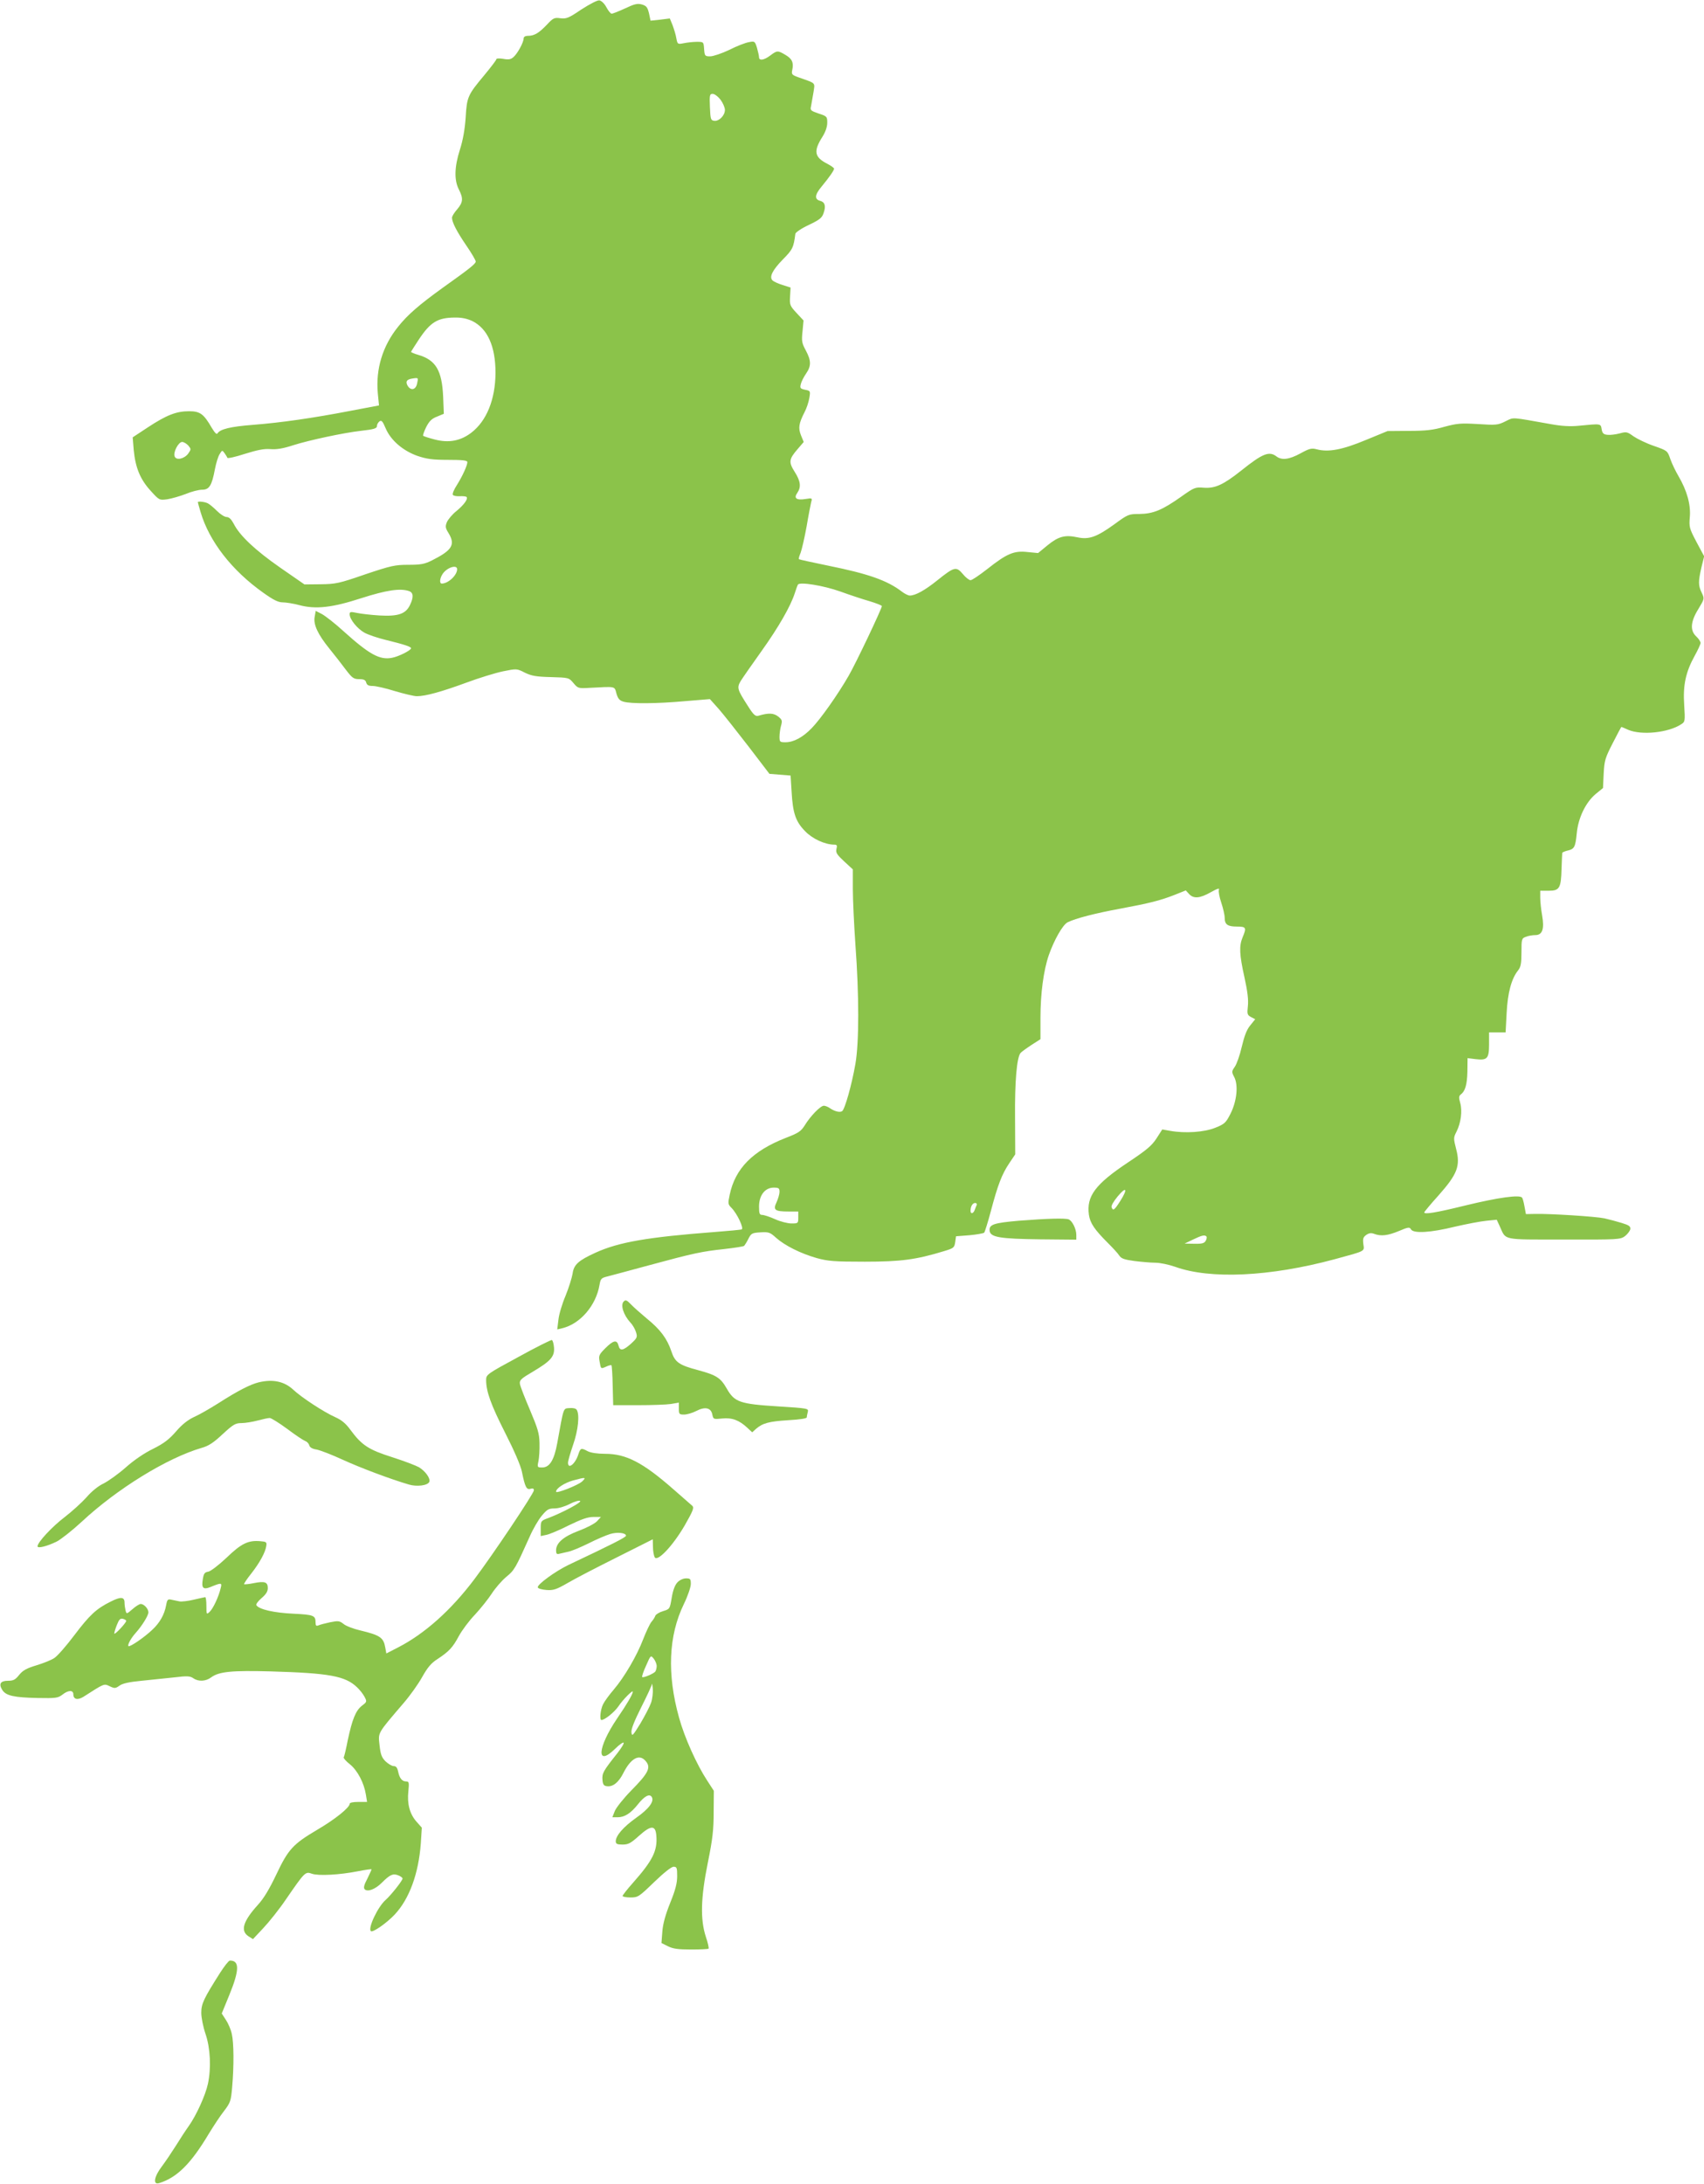 <?xml version="1.0" standalone="no"?>
<!DOCTYPE svg PUBLIC "-//W3C//DTD SVG 20010904//EN"
 "http://www.w3.org/TR/2001/REC-SVG-20010904/DTD/svg10.dtd">
<svg version="1.0" xmlns="http://www.w3.org/2000/svg"
 width="999pt" height="1280pt" viewBox="0 0 999 1280"
 preserveAspectRatio="xMidYMid meet">
<g transform="translate(0,1280) scale(0.1,-0.1)"
fill="#8bc34a" stroke="none">
<path d="M3409 12745 c-75 -51 -88 -56 -123 -52 -36 5 -43 2 -80 -38 -47 -49
-74 -65 -110 -65 -17 0 -26 -6 -26 -15 0 -23 -35 -87 -58 -108 -16 -15 -29
-18 -61 -12 -23 4 -41 3 -41 -2 0 -5 -32 -47 -71 -94 -97 -116 -102 -127 -109
-249 -5 -70 -16 -132 -34 -188 -32 -101 -34 -177 -6 -232 27 -53 25 -76 -10
-117 -16 -18 -30 -40 -30 -49 0 -27 28 -81 84 -163 31 -45 56 -88 55 -94 0
-13 -38 -43 -194 -154 -136 -98 -206 -158 -262 -229 -90 -112 -131 -247 -118
-389 l7 -71 -169 -32 c-218 -42 -405 -69 -572 -82 -129 -10 -191 -25 -206 -50
-5 -8 -16 4 -33 32 -48 83 -69 98 -134 98 -74 0 -131 -22 -242 -95 l-88 -58 6
-74 c10 -104 38 -172 99 -239 51 -56 51 -56 98 -50 25 4 74 18 108 31 33 14
76 25 96 25 42 0 57 24 75 120 7 36 19 76 28 89 14 23 15 24 28 6 7 -10 15
-22 17 -28 1 -5 47 5 102 23 74 23 113 31 150 28 36 -3 74 3 135 23 91 29 296
73 395 84 79 9 95 14 95 29 0 8 6 19 14 26 12 9 19 3 37 -40 30 -71 102 -132
187 -162 54 -18 88 -23 179 -23 85 0 113 -3 113 -13 0 -20 -29 -83 -61 -134
-17 -26 -28 -52 -24 -58 4 -6 22 -9 40 -8 19 1 37 -1 40 -4 11 -11 -14 -46
-59 -83 -24 -19 -49 -49 -56 -65 -10 -25 -9 -34 9 -63 42 -69 23 -101 -96
-161 -44 -22 -66 -26 -139 -26 -78 0 -101 -5 -253 -56 -153 -53 -173 -57 -261
-58 l-95 -1 -143 99 c-145 101 -237 187 -272 257 -14 26 -27 39 -41 39 -12 0
-37 16 -56 35 -20 20 -44 40 -54 45 -16 9 -59 14 -59 7 0 -2 7 -28 16 -58 51
-172 183 -342 368 -473 59 -42 87 -56 113 -56 19 0 63 -7 97 -16 97 -26 194
-15 366 41 144 46 226 59 278 41 26 -9 28 -35 6 -81 -25 -53 -69 -68 -178 -62
-50 3 -110 10 -133 15 -38 8 -43 7 -43 -8 0 -29 44 -84 87 -108 22 -12 78 -31
124 -42 110 -27 149 -40 149 -49 0 -12 -73 -49 -112 -56 -72 -14 -133 20 -283
155 -49 45 -107 90 -127 101 l-37 19 -6 -34 c-9 -45 18 -103 86 -187 30 -37
73 -92 96 -123 38 -50 47 -56 79 -56 27 0 37 -5 41 -20 4 -15 14 -20 38 -20
18 0 76 -13 130 -30 54 -16 112 -30 129 -30 50 0 142 25 289 79 75 28 173 58
217 67 79 16 80 16 127 -8 39 -19 67 -24 153 -26 104 -3 105 -3 132 -35 26
-31 29 -32 95 -28 155 8 145 11 157 -33 9 -31 18 -41 41 -48 44 -13 195 -12
361 3 l146 12 52 -58 c28 -32 106 -131 174 -219 l123 -161 62 -5 62 -5 6 -95
c7 -126 24 -175 79 -231 43 -45 117 -79 172 -79 15 0 17 -5 12 -25 -5 -22 2
-33 45 -73 l51 -47 0 -115 c0 -63 7 -209 15 -325 22 -297 22 -574 0 -700 -21
-121 -62 -267 -78 -277 -14 -9 -44 -1 -72 18 -11 8 -27 14 -35 14 -20 0 -79
-61 -112 -115 -22 -35 -37 -45 -110 -73 -195 -76 -298 -180 -330 -334 -11 -51
-10 -56 10 -76 34 -34 75 -122 60 -127 -7 -2 -78 -9 -158 -15 -392 -30 -562
-59 -698 -121 -101 -46 -128 -70 -135 -123 -4 -24 -22 -82 -41 -129 -20 -47
-39 -110 -42 -141 l-7 -57 29 7 c106 25 199 134 219 255 6 35 10 40 48 49 23
6 132 35 242 65 262 71 310 81 440 95 61 7 114 15 118 19 4 5 16 23 25 42 16
31 21 34 70 37 49 3 57 0 92 -32 52 -46 144 -92 239 -119 66 -18 103 -21 281
-21 213 0 301 12 465 62 56 17 60 20 65 52 l5 35 78 6 c43 4 82 11 87 15 4 5
22 62 39 126 41 155 65 217 108 281 l35 52 -1 215 c-2 212 10 351 32 379 6 7
35 28 64 47 l53 34 0 127 c0 140 18 276 49 366 31 88 81 177 110 192 46 23
162 53 309 80 172 32 235 48 319 81 l65 26 19 -21 c27 -29 63 -26 127 10 41
23 53 26 48 14 -3 -9 3 -43 14 -75 11 -33 20 -72 20 -88 0 -40 17 -52 72 -52
54 0 57 -6 33 -63 -21 -51 -19 -100 11 -235 18 -81 24 -132 20 -168 -5 -46 -4
-52 18 -64 l25 -13 -29 -36 c-21 -25 -35 -63 -50 -126 -11 -49 -30 -102 -41
-117 -18 -26 -19 -30 -3 -60 25 -48 15 -142 -22 -215 -27 -53 -34 -60 -89 -82
-64 -26 -176 -34 -265 -18 l-46 8 -34 -53 c-28 -43 -60 -69 -165 -139 -194
-129 -246 -199 -231 -308 7 -49 33 -87 111 -165 28 -28 59 -61 67 -74 12 -18
30 -24 89 -32 41 -5 96 -10 123 -10 27 0 79 -11 116 -24 205 -74 554 -58 933
44 187 51 176 45 170 89 -4 32 -1 41 17 54 16 11 29 13 47 6 40 -15 80 -10
145 17 54 23 62 24 70 10 14 -26 115 -20 257 15 69 16 153 32 186 35 l60 6 18
-39 c38 -83 7 -77 377 -77 318 -1 330 0 357 20 15 12 29 30 31 41 2 16 -7 23
-50 36 -29 9 -75 21 -101 27 -52 11 -318 28 -407 26 l-54 -1 -8 43 c-4 23 -10
47 -14 53 -12 19 -138 2 -335 -46 -171 -42 -239 -53 -239 -40 0 3 38 49 85
101 109 123 128 172 102 270 -16 63 -16 67 2 102 26 51 35 121 22 168 -9 31
-8 41 2 49 27 20 38 57 40 134 l1 80 48 -6 c68 -8 78 4 78 88 l0 69 48 0 49 0
6 113 c6 119 28 201 67 250 16 20 20 41 20 106 0 78 1 82 26 91 14 6 39 10 55
10 42 0 54 36 40 116 -6 34 -11 80 -11 103 l0 41 50 0 c63 0 72 15 75 129 2
47 3 89 4 93 1 3 14 9 30 13 41 9 47 20 55 100 8 91 52 182 110 231 l44 36 4
85 c4 77 9 92 53 178 27 52 49 95 51 95 1 0 19 -7 40 -17 78 -33 236 -17 311
33 22 14 23 18 17 112 -8 116 9 194 61 288 19 34 35 69 35 76 0 8 -11 25 -25
38 -38 35 -34 87 12 161 36 60 36 60 20 95 -21 43 -21 65 -2 149 l16 65 -45
84 c-42 80 -44 87 -39 147 6 73 -17 154 -66 238 -16 27 -38 72 -48 100 -17 50
-17 50 -97 78 -44 15 -97 41 -119 56 -37 27 -42 28 -82 17 -23 -6 -55 -10 -71
-8 -23 2 -30 9 -34 33 -6 33 -1 33 -135 20 -48 -5 -99 -2 -160 9 -243 43 -217
42 -269 17 -44 -22 -55 -23 -161 -16 -101 6 -122 4 -197 -16 -65 -19 -109 -24
-208 -24 l-125 -1 -129 -53 c-137 -57 -218 -72 -286 -54 -31 8 -43 5 -96 -24
-66 -36 -109 -41 -140 -18 -43 33 -81 18 -205 -81 -107 -85 -155 -107 -222
-102 -50 4 -55 2 -134 -54 -109 -77 -162 -99 -243 -100 -63 0 -67 -2 -145 -59
-105 -76 -150 -92 -217 -78 -74 16 -112 6 -176 -46 l-56 -46 -62 6 c-79 9
-121 -9 -235 -99 -46 -36 -90 -66 -99 -66 -8 0 -29 16 -45 36 -39 46 -50 43
-150 -37 -72 -58 -128 -89 -161 -89 -10 0 -31 11 -48 24 -85 65 -197 104 -430
151 -93 19 -170 36 -172 38 -3 2 2 19 10 38 7 19 23 88 35 154 11 66 24 131
27 144 7 22 5 23 -32 17 -54 -9 -72 4 -50 35 24 35 20 69 -15 124 -36 57 -34
74 17 133 l36 42 -16 39 c-17 43 -13 69 21 136 12 22 24 59 28 83 7 41 6 42
-25 48 -28 6 -31 10 -25 33 3 14 17 42 31 62 31 45 30 76 -2 136 -23 42 -25
55 -19 111 l6 64 -41 44 c-39 42 -41 48 -38 97 l3 52 -47 15 c-26 8 -52 20
-59 27 -20 20 -1 59 60 122 58 58 64 71 74 151 1 8 36 32 79 52 65 31 78 42
87 71 14 40 7 63 -20 70 -35 9 -33 35 8 84 47 57 73 95 73 105 0 4 -18 17 -39
28 -77 39 -83 74 -29 159 18 29 28 58 28 82 0 36 -2 38 -51 54 -46 16 -50 19
-44 43 3 15 9 51 14 80 9 60 17 52 -82 87 -45 16 -48 19 -42 46 9 42 -1 65
-41 88 -44 26 -48 26 -88 -4 -37 -28 -66 -32 -66 -10 0 8 -6 33 -12 55 -12 39
-14 40 -48 33 -19 -3 -71 -23 -114 -45 -44 -21 -95 -38 -112 -38 -31 0 -33 2
-36 43 -3 42 -3 42 -43 42 -22 0 -56 -4 -76 -8 -36 -7 -37 -7 -44 30 -3 20
-14 54 -22 76 l-16 39 -56 -7 -57 -6 -9 43 c-9 36 -15 44 -42 52 -26 7 -43 3
-98 -23 -37 -17 -72 -31 -79 -31 -6 0 -20 17 -31 38 -11 21 -29 38 -41 40 -11
2 -55 -21 -105 -53z m815 -529 c14 -19 26 -46 26 -60 0 -33 -35 -68 -63 -64
-20 3 -22 9 -25 81 -3 70 -1 77 16 77 11 0 31 -15 46 -34z m-1456 -1297 c90
-44 137 -148 137 -304 -1 -156 -52 -282 -142 -351 -63 -48 -132 -61 -213 -40
-35 9 -66 19 -69 22 -3 2 5 25 17 50 18 35 32 50 63 62 l41 17 -4 101 c-7 153
-43 214 -145 244 -24 7 -43 15 -43 18 0 2 21 35 46 73 67 101 110 127 208 128
42 1 73 -6 104 -20z m-323 -368 c-8 -37 -38 -42 -56 -10 -13 24 -4 36 31 41
33 5 33 5 25 -31z m-1341 -362 c17 -21 17 -22 -1 -48 -24 -31 -70 -40 -79 -16
-10 24 22 85 44 85 9 0 26 -10 36 -21z m1576 -725 c0 -35 -52 -84 -90 -84 -15
0 -12 32 6 58 26 37 84 55 84 26z m2245 -130 c55 -20 133 -46 172 -57 40 -12
73 -25 73 -29 0 -15 -153 -337 -195 -409 -62 -108 -165 -254 -216 -306 -52
-54 -106 -83 -154 -83 -33 0 -35 2 -35 33 0 17 4 47 9 64 8 29 7 35 -17 54
-27 21 -57 22 -117 4 -16 -4 -28 6 -60 57 -63 98 -66 107 -42 148 12 19 67 98
122 175 100 140 171 264 195 340 7 22 15 44 18 49 10 17 148 -5 247 -40z
m-355 -3519 c0 -13 -8 -40 -17 -60 -22 -46 -11 -55 70 -55 l57 0 0 -35 c0 -34
-1 -35 -40 -35 -22 0 -65 11 -96 25 -31 14 -65 25 -75 25 -16 0 -19 8 -19 49
0 66 35 111 86 111 29 0 34 -3 34 -25z m1998 -53 c-35 -55 -43 -60 -51 -37 -4
8 12 35 36 64 51 61 60 44 15 -27z m-842 -24 c-3 -7 -9 -21 -12 -30 -8 -21
-24 -24 -24 -4 0 26 12 46 27 46 8 0 12 -6 9 -12z m1347 -184 c3 -4 2 -15 -4
-25 -8 -15 -21 -19 -67 -18 l-57 1 50 24 c52 25 67 28 78 18z"/>
<path d="M5973 5646 c-148 -13 -176 -22 -171 -60 5 -37 62 -46 294 -49 l214
-2 0 28 c0 35 -24 83 -45 91 -23 8 -123 5 -292 -8z"/>
<path d="M3657 5173 c-21 -20 -2 -79 39 -124 14 -14 28 -40 33 -57 9 -28 6
-34 -30 -67 -46 -41 -65 -44 -73 -10 -9 35 -30 31 -77 -16 -37 -37 -40 -44
-34 -77 8 -46 7 -45 39 -31 14 7 28 10 31 8 2 -3 6 -56 7 -119 l3 -115 145 0
c80 0 166 3 193 7 l47 8 0 -35 c0 -32 2 -35 30 -35 17 0 49 9 72 21 52 27 86
19 94 -20 6 -29 7 -29 58 -24 58 6 100 -10 148 -55 l28 -26 22 20 c39 34 77
44 189 51 69 4 109 10 109 17 0 6 3 20 6 32 5 20 0 21 -175 32 -224 14 -255
25 -300 104 -36 63 -60 79 -167 108 -114 30 -137 47 -158 111 -25 74 -64 127
-143 191 -37 31 -79 68 -92 82 -26 27 -33 30 -44 19z"/>
<path d="M3038 4847 c-183 -99 -188 -103 -188 -134 0 -68 28 -145 111 -309 54
-106 92 -194 99 -230 18 -89 27 -106 50 -99 14 4 20 2 20 -9 0 -18 -241 -378
-349 -521 -137 -182 -291 -319 -446 -399 l-70 -36 -6 33 c-10 60 -30 74 -147
102 -39 9 -84 26 -98 38 -24 19 -32 19 -78 10 -28 -6 -59 -14 -68 -18 -14 -6
-18 -2 -18 16 0 42 -11 46 -130 52 -112 5 -202 25 -217 50 -3 6 10 24 30 41
26 22 37 39 37 59 0 36 -18 42 -83 29 -29 -6 -54 -8 -56 -6 -2 2 16 30 41 61
51 65 84 126 89 163 4 23 0 25 -36 28 -71 6 -111 -14 -198 -98 -48 -45 -93
-79 -107 -81 -20 -3 -26 -11 -31 -44 -9 -51 2 -63 44 -46 66 27 69 26 61 -5
-11 -50 -45 -122 -65 -140 -18 -17 -19 -16 -19 34 0 29 -3 52 -7 52 -5 -1 -35
-7 -68 -15 -33 -8 -70 -12 -82 -10 -13 3 -34 7 -48 10 -21 5 -25 1 -31 -32
-10 -55 -37 -103 -81 -144 -46 -44 -132 -103 -140 -96 -7 7 15 47 42 77 37 41
75 102 75 121 0 21 -26 49 -45 49 -8 0 -30 -14 -48 -30 -35 -30 -35 -30 -41
-8 -3 13 -6 33 -6 46 0 34 -22 36 -81 6 -85 -42 -124 -79 -214 -198 -46 -61
-98 -121 -117 -133 -18 -12 -66 -31 -106 -43 -57 -17 -79 -30 -100 -56 -22
-28 -34 -34 -65 -34 -45 0 -56 -19 -33 -55 22 -33 69 -43 207 -46 106 -2 119
0 144 19 35 28 65 29 65 2 0 -29 25 -35 59 -14 125 80 120 78 154 62 29 -14
34 -13 57 3 17 13 56 22 130 29 58 6 145 15 193 20 74 9 91 8 110 -5 30 -21
73 -19 105 5 46 34 122 41 347 35 346 -10 439 -27 508 -93 16 -15 36 -40 44
-56 15 -28 14 -30 -15 -52 -37 -29 -57 -80 -83 -201 -10 -52 -21 -98 -24 -102
-2 -5 14 -23 37 -41 44 -36 82 -108 93 -177 l7 -43 -51 0 c-31 0 -51 -4 -51
-11 0 -22 -87 -92 -190 -152 -142 -84 -170 -114 -240 -262 -40 -84 -73 -140
-108 -178 -87 -96 -104 -152 -56 -184 l27 -17 61 65 c33 35 94 111 133 169
111 161 113 163 152 149 38 -13 160 -7 271 15 41 8 76 13 78 11 1 -1 -10 -25
-24 -54 -20 -37 -24 -55 -16 -63 17 -17 62 0 100 38 48 48 66 56 96 44 14 -5
26 -14 26 -19 0 -12 -69 -99 -100 -126 -45 -40 -104 -164 -86 -182 10 -11 93
47 140 97 86 92 140 240 153 417 l6 92 -31 35 c-40 45 -56 105 -48 178 5 52 4
58 -13 58 -24 0 -39 19 -47 58 -5 23 -12 32 -26 32 -11 0 -32 13 -48 28 -23
23 -29 41 -35 95 -8 75 -15 64 140 245 39 45 88 114 110 154 31 55 52 81 88
104 70 46 91 69 127 136 18 33 60 90 95 126 34 37 78 92 98 123 20 31 57 74
84 97 49 40 54 49 138 236 19 44 51 99 71 123 31 37 40 43 75 43 23 0 60 11
89 26 27 14 54 22 61 18 12 -7 -98 -66 -183 -99 -47 -17 -48 -18 -48 -62 l0
-45 33 7 c17 3 77 28 132 56 74 36 111 49 144 49 l44 0 -23 -25 c-13 -14 -61
-39 -107 -56 -90 -34 -133 -71 -133 -115 0 -19 4 -24 18 -20 9 2 33 8 52 12
19 3 73 26 120 49 47 24 104 48 127 55 42 13 93 7 93 -10 0 -9 -83 -51 -337
-171 -77 -37 -186 -116 -180 -132 2 -7 25 -13 51 -15 40 -3 58 3 124 41 42 25
172 92 288 150 l211 106 1 -44 c0 -24 5 -51 10 -61 16 -29 106 66 176 186 49
86 56 104 45 115 -8 7 -58 51 -112 98 -179 157 -277 207 -399 207 -45 0 -84 6
-102 15 -39 21 -43 20 -56 -20 -18 -55 -60 -88 -60 -47 0 11 14 58 30 105 30
86 39 177 21 205 -5 8 -22 12 -42 10 -38 -3 -33 10 -72 -205 -18 -100 -45
-143 -88 -143 -29 0 -30 1 -22 38 4 20 7 67 6 104 -1 57 -10 86 -56 195 -30
70 -57 139 -59 153 -3 22 7 31 77 72 104 62 127 88 123 141 -2 22 -7 42 -13
44 -5 1 -94 -43 -197 -100z m376 -728 c-22 -22 -154 -74 -154 -61 0 20 50 52
100 66 74 20 78 19 54 -5z m-2674 -818 c-1 -13 -70 -86 -70 -74 0 7 7 30 16
52 12 30 19 38 35 34 10 -3 19 -8 19 -12z"/>
<path d="M1517 4699 c-49 -12 -122 -49 -236 -122 -52 -33 -117 -70 -145 -82
-34 -16 -69 -43 -104 -84 -41 -47 -71 -70 -135 -102 -50 -24 -113 -67 -160
-109 -43 -38 -102 -80 -130 -94 -32 -15 -71 -47 -100 -81 -27 -30 -84 -82
-128 -116 -74 -56 -159 -148 -159 -171 0 -14 56 0 113 28 26 14 91 65 145 115
208 194 502 375 705 434 40 11 70 31 122 80 62 57 75 65 110 65 22 0 65 7 95
15 30 8 62 15 71 15 9 0 55 -29 103 -64 47 -36 95 -67 105 -71 10 -3 21 -14
24 -25 3 -12 17 -21 43 -25 22 -4 91 -31 154 -60 105 -48 281 -114 387 -145
47 -14 111 -6 120 16 7 20 -22 61 -60 85 -18 10 -88 37 -157 59 -139 44 -179
70 -246 161 -27 37 -51 57 -89 74 -64 28 -197 115 -245 160 -52 49 -119 64
-203 44z"/>
<path d="M3971 3526 c-14 -15 -26 -46 -33 -90 -11 -65 -11 -66 -51 -78 -21 -6
-42 -19 -45 -27 -3 -9 -13 -25 -23 -36 -9 -11 -31 -57 -48 -101 -37 -97 -110
-222 -173 -296 -25 -29 -53 -67 -62 -85 -16 -31 -22 -93 -10 -93 19 0 75 45
98 78 28 42 86 100 86 88 0 -14 -33 -71 -92 -157 -116 -171 -124 -288 -11
-177 23 23 46 39 49 35 4 -4 -13 -31 -37 -62 -82 -103 -90 -117 -87 -155 2
-28 8 -36 26 -38 35 -5 69 22 97 78 43 85 92 112 128 72 36 -39 21 -71 -84
-177 -43 -44 -85 -97 -94 -117 l-15 -38 31 0 c41 0 77 23 119 76 38 48 68 64
81 43 16 -26 -17 -70 -91 -122 -76 -54 -120 -105 -120 -138 0 -15 8 -19 40
-19 34 0 48 8 96 51 71 64 98 64 102 -1 7 -87 -23 -145 -137 -274 -34 -38 -61
-73 -61 -77 0 -5 21 -9 46 -9 44 0 49 3 139 90 57 55 101 90 114 90 19 0 21
-6 21 -55 0 -41 -10 -81 -41 -157 -28 -70 -43 -124 -46 -169 l-5 -66 38 -19
c30 -15 60 -19 136 -19 53 0 99 2 102 5 3 3 -4 35 -16 70 -33 102 -30 227 12
435 28 138 34 193 34 295 l1 125 -39 60 c-61 93 -133 252 -165 369 -71 254
-62 480 28 665 23 47 41 100 41 118 0 30 -3 33 -28 33 -17 0 -38 -10 -51 -24z
m-121 -490 c0 -11 -4 -26 -8 -32 -9 -12 -71 -39 -77 -32 -3 2 7 33 23 67 27
62 27 62 45 40 9 -12 17 -31 17 -43z m-33 -215 c-8 -23 -37 -78 -63 -122 -44
-71 -49 -77 -52 -52 -3 18 17 67 57 147 34 67 62 128 63 136 1 8 3 -3 5 -26 2
-22 -2 -60 -10 -83z"/>
<path d="M1290 1238 c-95 -150 -110 -180 -110 -234 0 -28 11 -83 25 -124 28
-82 34 -198 14 -292 -14 -66 -68 -185 -112 -247 -18 -25 -52 -77 -76 -116 -24
-38 -61 -93 -82 -121 -46 -60 -54 -110 -16 -98 104 32 186 113 291 289 27 44
66 104 89 133 38 50 41 59 48 140 11 125 10 260 -2 312 -5 25 -21 62 -35 83
l-24 37 45 110 c59 144 60 202 2 200 -7 -1 -32 -33 -57 -72z"/>
</g>
</svg>
